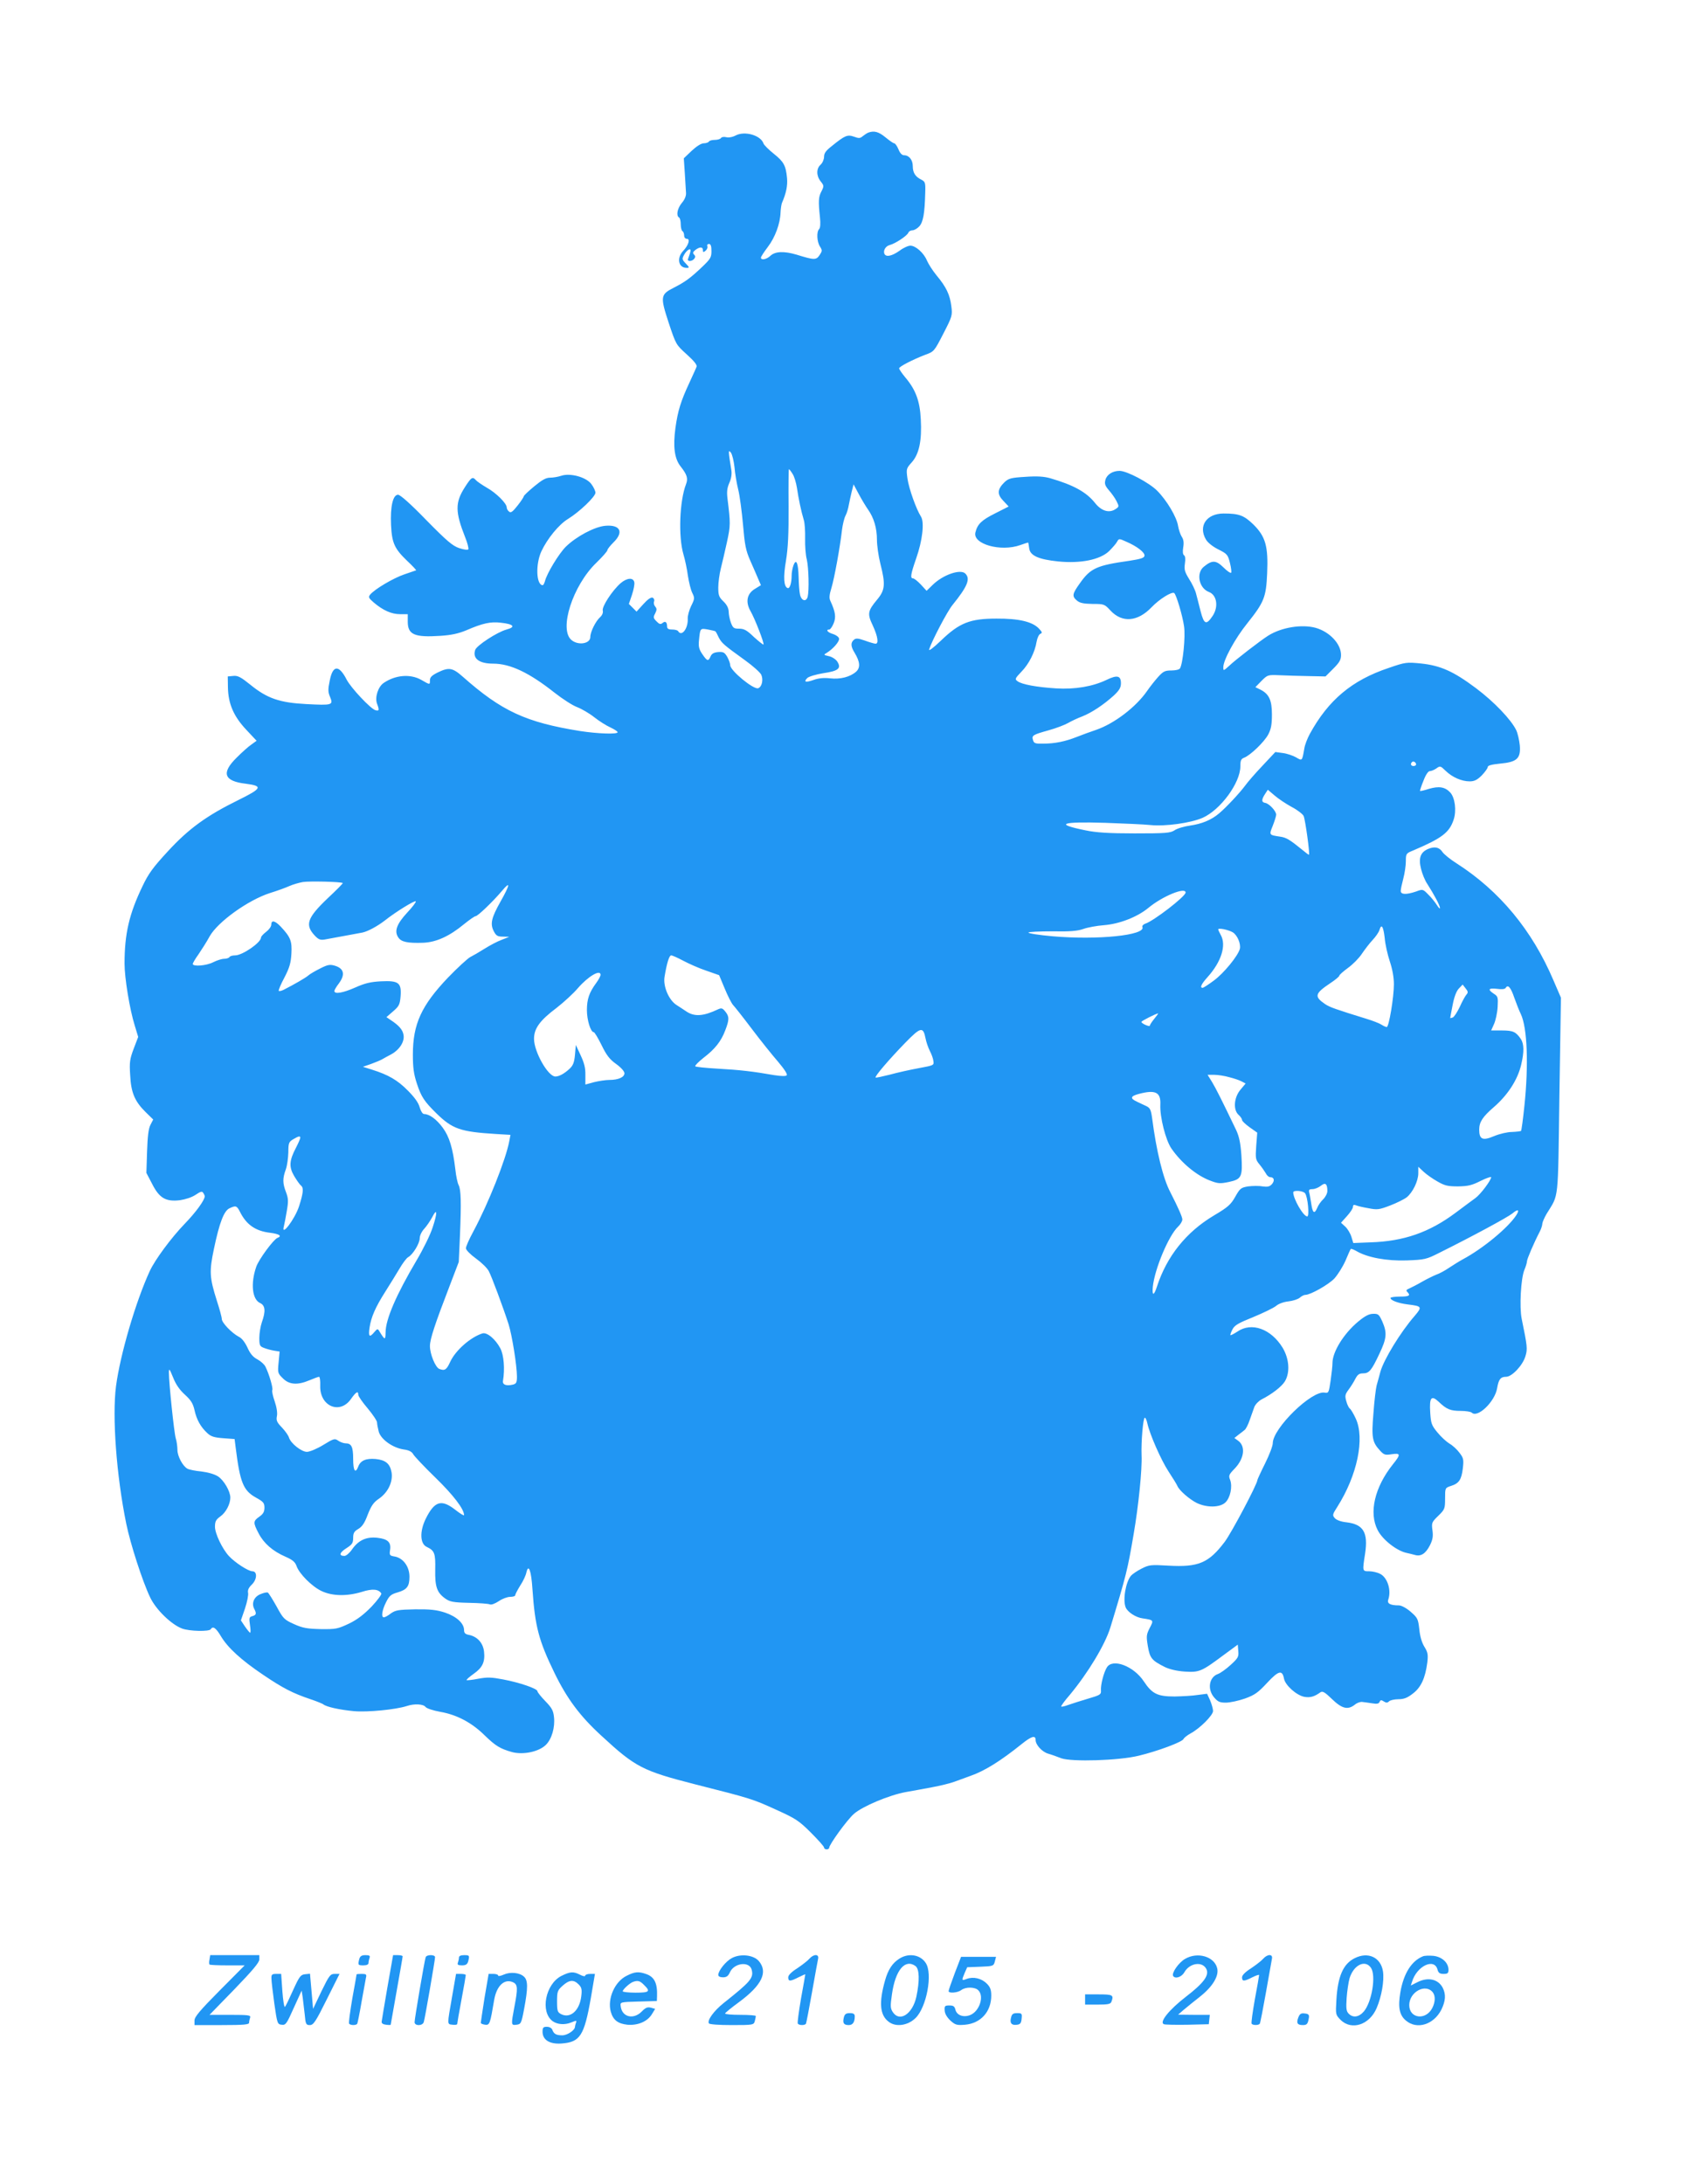 <?xml version="1.0" standalone="no"?>
<!DOCTYPE svg PUBLIC "-//W3C//DTD SVG 20010904//EN"
 "http://www.w3.org/TR/2001/REC-SVG-20010904/DTD/svg10.dtd">
<svg version="1.0" xmlns="http://www.w3.org/2000/svg"
 width="997pt" height="1280pt" viewBox="0 0 997 1280"
 preserveAspectRatio="xMidYMid meet">
<g transform="translate(0,1280) scale(0.1,-0.1)"
fill="#2196f3" stroke="none">
<path d="M5090 12023 c-8 -3 -23 -13 -33 -21 -15 -13 -23 -14 -52 -3 -38 13
-52 8 -132 -57 -32 -25 -43 -40 -43 -61 0 -15 -9 -36 -20 -46 -26 -23 -26 -65
0 -98 20 -25 20 -28 5 -58 -18 -33 -19 -59 -9 -153 4 -37 2 -62 -5 -69 -16
-16 -13 -74 5 -102 14 -22 14 -26 -2 -50 -20 -30 -31 -30 -134 2 -74 22 -126
20 -154 -6 -23 -22 -56 -28 -56 -11 0 5 18 33 40 62 43 56 73 137 75 203 1 22
5 47 8 55 25 57 34 102 30 146 -7 74 -19 96 -78 143 -30 24 -57 51 -60 60 -16
48 -110 75 -163 47 -19 -10 -42 -14 -56 -10 -13 3 -27 1 -30 -5 -4 -6 -20 -11
-36 -11 -16 0 -32 -4 -35 -10 -3 -5 -17 -10 -30 -10 -15 0 -42 -17 -71 -44
l-46 -44 6 -89 c3 -48 6 -100 7 -115 1 -16 -8 -39 -25 -58 -26 -32 -34 -74
-16 -85 6 -3 10 -21 10 -40 0 -19 5 -37 10 -40 6 -3 10 -15 10 -26 0 -11 7
-19 16 -19 21 0 10 -37 -22 -71 -39 -41 -28 -99 20 -99 18 0 18 2 -5 26 -22
23 -22 27 -9 51 8 15 21 28 29 31 13 4 11 -9 -6 -55 -7 -17 22 -17 36 0 8 10
7 17 -1 25 -9 9 -7 15 8 27 25 19 44 19 44 -1 0 -14 3 -14 15 -4 9 7 14 19 11
27 -3 7 1 13 9 13 11 0 15 -12 15 -42 0 -37 -6 -46 -54 -92 -68 -65 -101 -89
-166 -122 -79 -40 -81 -52 -31 -205 43 -129 43 -129 106 -186 42 -38 61 -61
58 -72 -3 -9 -23 -52 -43 -96 -49 -105 -67 -162 -81 -263 -15 -110 -6 -181 31
-227 37 -47 44 -70 31 -103 -38 -98 -46 -307 -15 -412 9 -30 21 -86 26 -125 6
-38 17 -84 26 -101 14 -29 14 -34 -7 -76 -12 -25 -21 -58 -20 -74 3 -57 -35
-108 -56 -74 -3 6 -19 10 -36 10 -21 0 -29 5 -29 18 0 26 -11 34 -27 20 -11
-9 -19 -7 -35 10 -19 19 -20 24 -8 46 10 21 11 28 0 41 -7 8 -10 22 -6 30 3 9
-1 18 -9 22 -10 3 -30 -11 -54 -38 l-40 -44 -22 22 -23 23 18 53 c10 30 16 62
14 73 -5 30 -42 28 -80 -4 -50 -44 -111 -138 -105 -161 3 -12 -3 -27 -15 -38
-27 -24 -58 -87 -58 -117 0 -39 -70 -51 -110 -18 -76 62 7 320 145 453 36 35
65 68 65 74 0 6 16 26 35 45 63 61 41 106 -48 98 -63 -6 -170 -63 -231 -123
-40 -40 -111 -156 -122 -202 -4 -13 -9 -23 -13 -23 -38 0 -43 122 -8 198 35
75 103 158 156 190 68 42 161 131 161 154 0 10 -11 34 -25 52 -31 40 -124 65
-176 47 -18 -6 -47 -11 -65 -11 -24 0 -47 -13 -93 -51 -34 -28 -61 -54 -61
-58 0 -4 -16 -29 -36 -54 -29 -37 -40 -45 -50 -36 -8 6 -14 17 -14 25 0 23
-62 85 -116 115 -29 17 -58 37 -64 44 -20 23 -27 19 -66 -42 -57 -89 -56 -144
2 -291 14 -34 22 -67 19 -72 -3 -5 -26 -2 -53 7 -39 13 -72 41 -193 164 -93
96 -153 149 -166 149 -30 0 -46 -69 -41 -177 5 -106 20 -139 95 -211 31 -29
54 -54 52 -55 -2 -1 -34 -12 -70 -24 -64 -22 -173 -86 -200 -119 -11 -14 -8
-20 21 -45 55 -47 105 -69 155 -69 l45 0 0 -44 c0 -76 39 -93 191 -83 63 4
105 13 151 32 97 42 143 52 203 45 76 -8 90 -25 34 -40 -55 -15 -176 -94 -184
-120 -16 -50 23 -80 106 -80 100 0 211 -53 359 -170 47 -37 106 -75 133 -85
26 -10 71 -36 100 -59 29 -23 72 -50 95 -60 23 -11 42 -23 42 -28 0 -13 -116
-9 -220 7 -318 51 -460 117 -687 318 -61 54 -82 57 -148 25 -34 -17 -45 -28
-45 -45 0 -28 1 -28 -51 2 -64 36 -151 29 -220 -18 -33 -22 -53 -85 -39 -122
14 -37 13 -44 -9 -38 -28 7 -144 131 -169 179 -45 88 -81 87 -99 -4 -11 -53
-11 -68 2 -98 19 -47 13 -49 -140 -41 -155 8 -229 33 -327 113 -56 45 -74 55
-101 52 l-32 -3 1 -65 c2 -95 33 -168 107 -247 l61 -65 -29 -21 c-17 -11 -56
-46 -87 -77 -93 -91 -76 -139 54 -154 100 -13 94 -27 -44 -95 -187 -92 -292
-168 -415 -302 -86 -93 -113 -130 -148 -204 -78 -162 -105 -279 -105 -453 0
-84 30 -268 60 -364 l20 -66 -26 -68 c-23 -61 -26 -80 -21 -156 5 -103 27
-154 91 -217 l44 -43 -16 -31 c-12 -23 -17 -69 -20 -157 l-4 -125 34 -65 c42
-83 80 -105 163 -95 33 5 70 17 92 32 28 19 38 22 44 11 5 -7 9 -16 9 -20 0
-22 -51 -93 -119 -163 -77 -80 -172 -208 -203 -275 -82 -178 -173 -487 -198
-675 -23 -178 2 -522 60 -806 24 -118 95 -338 140 -432 34 -72 125 -160 188
-183 44 -16 158 -18 167 -4 13 21 31 8 60 -41 40 -67 118 -139 249 -227 114
-77 172 -107 276 -142 36 -12 70 -26 75 -30 18 -15 95 -32 180 -40 80 -7 243
9 309 30 44 15 97 12 110 -5 7 -9 43 -21 87 -29 97 -17 184 -63 260 -138 64
-62 90 -78 161 -98 65 -17 156 2 197 42 35 34 55 103 48 164 -4 38 -13 54 -51
93 -25 26 -46 52 -46 58 0 15 -105 51 -201 69 -68 13 -93 14 -146 4 -35 -7
-66 -10 -68 -8 -3 2 16 19 40 36 53 37 69 70 62 132 -6 50 -39 87 -88 97 -22
4 -29 11 -29 28 0 40 -44 80 -112 103 -50 16 -86 20 -175 19 -98 -2 -115 -5
-142 -24 -16 -13 -35 -23 -41 -23 -17 0 -11 42 13 89 19 38 29 46 67 57 55 16
70 35 70 92 0 59 -36 108 -84 118 -32 5 -34 8 -30 37 8 46 -12 66 -72 73 -65
8 -112 -13 -150 -67 -14 -21 -35 -39 -45 -39 -34 0 -30 19 11 45 34 22 40 30
40 61 0 28 6 38 30 52 22 13 37 34 55 83 21 53 34 73 67 95 53 37 82 99 73
154 -9 50 -34 72 -93 78 -57 5 -89 -9 -102 -44 -17 -44 -30 -26 -30 44 0 72
-10 92 -45 92 -11 0 -30 7 -42 15 -21 15 -27 13 -89 -25 -36 -22 -79 -40 -95
-40 -32 0 -94 49 -105 83 -3 12 -22 39 -41 59 -30 31 -35 42 -30 67 4 18 -1
52 -13 87 -11 31 -17 61 -14 66 6 9 -18 93 -40 137 -6 13 -27 32 -47 43 -25
13 -42 32 -58 68 -15 32 -33 56 -52 65 -41 22 -99 82 -99 104 0 10 -13 58 -29
107 -43 136 -45 171 -17 304 32 153 59 224 92 238 36 17 42 15 60 -20 38 -77
92 -114 178 -124 54 -7 71 -19 42 -30 -23 -9 -109 -126 -124 -169 -34 -98 -24
-192 23 -213 30 -14 33 -48 10 -112 -8 -23 -15 -65 -15 -92 0 -44 3 -50 28
-59 15 -6 41 -13 59 -16 l32 -5 -6 -64 c-6 -60 -5 -64 25 -93 37 -38 87 -41
157 -11 26 11 51 20 55 20 5 0 8 -24 7 -52 -4 -121 116 -172 181 -77 29 41 42
48 42 24 0 -9 25 -45 55 -80 30 -36 55 -73 55 -83 0 -9 5 -34 10 -54 13 -45
81 -94 146 -104 31 -4 48 -13 56 -28 6 -11 64 -73 129 -136 105 -102 169 -185
169 -221 0 -5 -23 9 -51 31 -82 64 -122 52 -174 -53 -36 -74 -33 -146 6 -164
46 -22 52 -37 50 -133 -2 -101 10 -135 59 -170 27 -19 47 -23 138 -25 59 -1
114 -5 123 -9 9 -4 30 4 53 19 20 14 50 25 66 25 17 0 30 4 30 10 0 5 13 30
29 56 17 25 33 60 36 76 13 56 29 12 36 -99 15 -217 37 -300 129 -489 73 -150
149 -253 276 -369 199 -184 241 -205 549 -284 328 -83 337 -86 475 -149 113
-51 133 -64 203 -134 42 -42 77 -81 77 -87 0 -6 7 -11 15 -11 8 0 15 4 15 9 0
19 105 164 145 199 50 44 206 110 305 128 36 6 104 19 153 28 48 9 106 23 130
32 23 8 66 24 96 35 83 29 177 88 299 186 57 46 82 54 82 24 0 -28 37 -69 73
-80 18 -5 52 -17 77 -27 62 -22 337 -14 455 15 112 27 256 81 262 98 3 7 22
22 42 33 54 29 131 106 131 131 0 12 -8 40 -17 62 l-18 39 -55 -7 c-30 -5 -91
-8 -135 -9 -100 0 -132 15 -181 89 -59 89 -182 136 -216 82 -18 -28 -38 -104
-35 -136 2 -23 -5 -27 -73 -47 -41 -12 -94 -29 -117 -37 -24 -9 -43 -13 -43
-9 0 5 22 35 50 67 108 130 207 295 238 395 94 309 101 338 137 550 28 163 50
377 46 460 -3 79 9 220 19 220 5 0 11 -15 15 -33 14 -64 79 -213 124 -282 25
-38 49 -77 52 -85 11 -27 72 -79 114 -100 59 -28 135 -27 167 3 29 27 43 93
28 133 -10 24 -7 31 25 64 58 59 68 133 21 166 l-21 15 25 20 c14 10 30 23 36
28 7 6 20 31 29 58 9 26 22 61 27 76 6 15 25 35 42 44 61 31 118 75 137 106
31 52 26 131 -13 197 -68 111 -182 152 -265 95 -20 -13 -39 -23 -41 -21 -2 2
3 17 12 34 12 24 35 37 122 72 58 24 118 53 133 65 15 13 45 24 74 27 26 3 56
13 66 22 10 9 24 16 32 16 30 0 136 60 170 96 20 22 49 68 65 104 15 36 29 67
31 69 2 3 17 -3 33 -12 64 -38 178 -59 295 -55 105 4 115 6 190 44 195 97 402
209 429 231 34 29 45 23 22 -12 -48 -72 -192 -192 -311 -256 -22 -12 -59 -35
-83 -51 -23 -16 -57 -34 -75 -40 -17 -7 -54 -25 -82 -41 -27 -16 -61 -33 -74
-39 -18 -7 -21 -12 -13 -20 22 -22 12 -28 -43 -28 -30 0 -55 -4 -55 -8 0 -14
45 -31 102 -38 83 -10 85 -14 39 -68 -82 -94 -180 -255 -200 -326 -7 -25 -16
-61 -22 -80 -5 -19 -14 -93 -19 -165 -12 -142 -7 -168 39 -218 23 -25 30 -27
68 -21 53 8 54 -1 8 -58 -108 -135 -143 -285 -90 -387 29 -57 114 -123 172
-134 10 -2 30 -7 45 -11 36 -11 64 7 89 56 16 32 20 52 15 88 -6 44 -4 48 34
85 38 37 40 42 40 101 0 62 0 63 34 74 48 15 62 37 70 103 6 52 4 61 -20 92
-14 19 -40 43 -58 53 -18 11 -50 40 -71 66 -34 41 -38 53 -42 114 -6 91 6 106
49 66 47 -45 69 -54 130 -54 30 0 59 -5 64 -10 34 -34 136 64 149 143 9 52 20
67 53 67 34 0 98 68 113 121 13 42 11 58 -22 219 -14 68 -5 237 16 287 8 19
15 42 15 50 0 13 40 107 76 176 8 16 14 36 14 45 1 9 12 35 25 57 73 120 66
57 75 694 l9 573 -44 102 c-125 294 -316 524 -567 685 -37 23 -73 53 -82 65
-19 30 -46 36 -85 20 -45 -19 -58 -53 -42 -117 7 -29 23 -68 36 -87 41 -64 75
-128 75 -142 0 -7 -8 1 -18 17 -11 17 -33 45 -51 62 -31 32 -32 32 -72 17 -57
-19 -89 -18 -89 4 0 9 7 42 15 72 8 30 15 76 15 101 0 45 1 47 43 64 169 72
212 105 237 180 18 53 8 130 -20 160 -31 33 -66 38 -125 21 -27 -9 -50 -14
-52 -12 -1 1 7 28 20 59 13 35 28 57 37 57 9 0 26 7 39 16 22 16 24 15 54 -14
39 -38 94 -62 141 -62 27 0 44 8 71 35 19 20 35 42 35 49 0 9 22 15 72 20 99
9 122 30 116 106 -3 30 -12 71 -21 90 -30 62 -130 167 -237 247 -131 98 -207
132 -322 144 -83 8 -90 8 -188 -26 -216 -72 -354 -188 -463 -387 -14 -26 -29
-64 -32 -85 -13 -75 -12 -74 -49 -52 -18 10 -52 22 -77 25 l-44 6 -75 -80
c-41 -43 -87 -96 -102 -117 -31 -42 -111 -128 -153 -163 -46 -39 -101 -61
-169 -71 -35 -5 -77 -17 -92 -28 -25 -16 -51 -18 -234 -18 -154 0 -226 5 -288
18 -183 37 -145 52 116 44 108 -4 228 -9 265 -13 87 -9 236 12 305 42 105 46
222 205 222 302 0 35 4 44 23 51 37 15 116 91 140 135 17 32 22 58 22 118 0
85 -17 121 -70 147 l-27 13 36 37 c36 36 37 36 109 33 39 -2 116 -4 169 -5
l97 -2 45 45 c37 37 46 52 46 81 0 65 -67 136 -149 159 -81 22 -200 3 -278
-46 -43 -27 -194 -143 -230 -178 -32 -29 -33 -29 -33 -7 0 42 69 169 141 258
98 123 110 152 116 292 7 158 -9 216 -81 287 -55 53 -83 64 -174 64 -100 0
-150 -73 -104 -152 10 -18 40 -42 72 -58 52 -26 57 -31 69 -80 7 -28 10 -54 7
-57 -4 -4 -24 10 -45 31 -44 43 -66 44 -114 5 -48 -37 -30 -127 29 -149 47
-18 57 -88 21 -141 -37 -55 -50 -49 -70 28 -9 37 -22 85 -27 105 -5 20 -24 59
-41 85 -25 41 -29 54 -24 90 4 26 2 44 -5 48 -7 5 -9 21 -5 46 5 28 2 47 -8
62 -8 12 -18 41 -22 64 -8 52 -66 150 -123 207 -47 47 -177 116 -220 116 -41
0 -75 -22 -83 -53 -6 -23 -2 -34 20 -60 16 -18 36 -46 45 -64 16 -32 16 -33
-7 -48 -37 -24 -82 -10 -119 37 -50 63 -125 105 -263 145 -36 10 -76 13 -145
8 -84 -5 -98 -9 -122 -31 -43 -42 -45 -71 -7 -110 l31 -33 -79 -40 c-80 -40
-104 -63 -116 -112 -17 -68 148 -115 263 -74 23 8 44 15 46 15 1 0 4 -15 6
-32 4 -44 53 -67 171 -79 131 -13 244 10 297 60 20 20 42 45 47 55 11 20 12
20 54 1 63 -27 111 -64 107 -83 -2 -13 -24 -19 -88 -29 -191 -27 -228 -43
-290 -131 -46 -64 -48 -77 -17 -103 17 -14 39 -18 91 -19 67 0 70 -1 105 -39
68 -73 159 -66 241 20 45 47 117 92 132 83 12 -8 49 -132 58 -195 9 -61 -7
-220 -24 -247 -4 -7 -27 -12 -50 -12 -38 0 -48 -5 -78 -38 -19 -21 -48 -58
-66 -84 -64 -92 -190 -189 -297 -226 -33 -11 -85 -30 -115 -42 -66 -26 -127
-39 -197 -39 -44 -1 -53 2 -58 20 -9 28 -3 32 90 58 44 12 96 32 115 43 19 11
57 29 84 39 57 23 124 68 184 122 33 31 42 47 42 72 0 45 -22 50 -84 20 -81
-39 -186 -57 -296 -50 -112 7 -201 23 -226 42 -17 12 -15 16 23 56 44 45 79
114 89 177 4 21 13 41 22 45 12 5 11 10 -9 31 -38 40 -118 59 -249 58 -155 0
-217 -25 -325 -129 -46 -44 -73 -64 -69 -51 16 50 107 224 137 260 88 109 106
153 75 184 -28 28 -129 -6 -190 -65 l-37 -36 -34 37 c-19 20 -39 36 -46 36
-17 0 -13 25 19 117 37 105 49 212 28 245 -28 44 -70 162 -79 222 -8 58 -7 60
25 96 43 48 60 127 53 252 -5 107 -30 174 -91 246 -20 24 -36 48 -36 53 0 10
79 51 152 79 53 19 54 21 107 124 52 101 54 107 47 161 -8 67 -30 113 -86 180
-23 28 -48 67 -57 88 -18 44 -66 87 -97 87 -13 0 -42 -13 -64 -30 -43 -30 -76
-38 -87 -20 -11 19 5 48 31 54 33 9 101 54 108 72 3 8 14 14 24 14 10 0 28 10
40 23 23 25 32 76 35 197 2 59 0 65 -23 77 -35 17 -50 41 -50 79 0 37 -22 64
-51 64 -12 0 -24 12 -33 35 -8 19 -19 35 -25 35 -5 0 -28 16 -51 35 -40 33
-66 40 -100 28z m-785 -1961 c3 -37 13 -96 22 -132 9 -36 21 -128 28 -205 10
-118 16 -151 42 -210 17 -38 38 -87 47 -108 l16 -37 -34 -21 c-48 -28 -58 -77
-27 -131 26 -45 82 -190 76 -196 -2 -2 -27 18 -56 44 -41 40 -58 49 -87 49
-31 0 -36 4 -48 35 -7 19 -13 49 -13 66 -1 20 -11 40 -31 59 -26 25 -30 36
-30 82 0 29 7 79 15 111 8 31 24 101 36 155 21 97 21 109 3 255 -5 40 -2 62
11 92 11 24 15 51 12 72 -19 118 -19 124 -3 105 8 -11 17 -49 21 -85z m340
-39 c10 -14 21 -51 26 -82 9 -62 25 -139 40 -188 6 -18 9 -67 8 -110 -1 -43 3
-98 10 -123 11 -49 14 -181 5 -218 -9 -32 -37 -24 -45 13 -4 17 -7 62 -8 100
-2 84 -14 114 -30 72 -6 -16 -11 -43 -11 -60 0 -45 -11 -78 -23 -74 -23 7 -27
63 -10 162 12 74 16 157 15 318 -1 119 0 217 2 217 2 0 12 -12 21 -27z m443
-210 c34 -48 52 -109 52 -177 0 -33 9 -96 20 -140 31 -122 28 -155 -20 -212
-54 -65 -57 -82 -25 -149 31 -67 37 -111 15 -108 -8 1 -36 9 -63 19 -38 13
-50 14 -62 4 -20 -17 -19 -39 4 -76 32 -53 35 -87 9 -111 -35 -31 -93 -46
-153 -39 -36 4 -67 1 -95 -9 -48 -17 -62 -13 -38 11 8 8 50 21 93 28 90 13
108 29 82 69 -9 13 -30 27 -49 31 -31 7 -32 8 -13 19 38 23 76 67 73 84 -2 10
-18 21 -36 27 -30 8 -45 26 -21 26 5 0 17 16 25 36 15 36 11 67 -19 132 -8 16
-6 36 6 75 17 55 51 242 62 340 4 32 13 70 21 85 8 15 16 43 19 62 4 19 11 54
17 78 l11 43 31 -58 c17 -32 42 -73 54 -90z m-894 -714 c2 -2 11 -18 19 -36
18 -33 26 -41 155 -134 46 -33 88 -71 94 -84 13 -29 4 -71 -18 -79 -26 -10
-164 103 -164 135 0 10 -8 31 -17 48 -16 27 -23 31 -53 29 -25 -2 -38 -9 -45
-25 -13 -31 -20 -29 -48 12 -20 29 -24 45 -20 83 7 71 7 70 53 62 22 -4 42 -9
44 -11z m4106 -780 c0 -5 -7 -9 -15 -9 -15 0 -20 12 -9 23 8 8 24 -1 24 -14z
m-729 -249 c33 -17 65 -42 70 -53 10 -23 38 -227 31 -227 -3 0 -19 12 -38 28
-75 61 -95 73 -131 78 -66 10 -65 9 -43 64 11 28 20 57 20 65 0 21 -42 66 -65
69 -22 4 -22 19 1 54 l15 23 40 -34 c22 -19 67 -49 100 -67z m-5562 -446 c2
-2 -37 -41 -87 -88 -122 -116 -136 -157 -77 -220 22 -23 32 -27 58 -23 95 17
204 38 222 41 32 7 87 37 130 70 64 51 175 119 182 113 3 -4 -19 -33 -50 -66
-62 -67 -77 -109 -53 -145 17 -27 53 -35 146 -32 77 3 154 38 241 110 31 25
61 46 67 46 12 0 101 85 155 149 50 60 47 36 -9 -63 -54 -96 -62 -131 -40
-174 14 -27 22 -32 54 -32 l37 -1 -45 -18 c-25 -9 -70 -33 -100 -52 -30 -19
-68 -41 -84 -49 -15 -8 -74 -62 -130 -120 -156 -164 -206 -272 -206 -452 0
-76 5 -114 24 -171 25 -76 43 -103 113 -172 95 -93 141 -109 351 -122 l84 -5
-7 -37 c-20 -107 -123 -366 -210 -528 -25 -46 -45 -91 -44 -100 0 -10 27 -37
59 -60 32 -23 66 -56 75 -74 17 -32 83 -209 116 -311 20 -63 49 -243 49 -307
0 -35 -4 -42 -24 -47 -38 -9 -61 -1 -58 21 12 72 5 152 -15 191 -29 55 -79 97
-106 88 -69 -22 -157 -99 -188 -166 -22 -48 -32 -54 -64 -42 -23 9 -55 87 -55
134 0 41 29 128 114 349 l55 144 7 156 c8 195 6 268 -8 295 -6 11 -15 52 -19
91 -15 126 -35 192 -74 245 -36 49 -78 80 -109 80 -9 0 -19 16 -26 39 -7 27
-30 59 -70 99 -60 61 -114 92 -209 122 l-54 17 49 17 c27 10 56 22 64 27 8 5
32 18 53 29 49 27 80 75 72 115 -5 29 -26 54 -75 86 l-25 17 39 34 c35 30 40
40 44 89 6 79 -12 92 -115 87 -60 -3 -94 -11 -150 -36 -72 -32 -123 -41 -123
-21 0 6 11 25 25 43 40 53 32 90 -24 106 -28 8 -42 5 -85 -17 -28 -14 -59 -32
-68 -40 -15 -14 -87 -55 -146 -85 -12 -6 -25 -9 -28 -6 -3 3 12 39 33 78 30
58 38 86 41 140 4 73 -4 96 -62 158 -34 36 -56 41 -56 12 0 -11 -13 -29 -30
-42 -16 -12 -30 -27 -30 -33 0 -30 -109 -105 -152 -105 -15 0 -30 -4 -33 -10
-3 -5 -17 -10 -31 -10 -14 0 -42 -9 -64 -20 -41 -21 -120 -27 -120 -10 0 5 15
31 34 57 18 27 48 73 65 105 48 85 226 213 355 254 39 12 89 30 111 40 22 10
58 20 80 24 36 6 225 2 234 -6z m4940 -56 c-1 -23 -188 -167 -236 -182 -12 -4
-20 -13 -17 -20 19 -48 -261 -77 -526 -54 -80 7 -144 17 -142 22 1 4 64 7 140
7 104 -2 148 2 182 14 25 9 79 19 120 22 90 7 194 47 259 100 85 71 222 126
220 91z m1167 -265 c3 -38 17 -99 30 -138 15 -45 24 -93 24 -134 0 -76 -29
-251 -42 -251 -5 0 -19 6 -31 14 -12 8 -51 23 -87 34 -181 56 -216 68 -244 87
-64 44 -60 61 31 122 29 19 53 39 53 44 0 5 23 25 50 45 28 20 65 57 82 83 17
25 45 62 63 81 18 19 36 45 40 58 12 40 23 23 31 -45z m-890 32 c27 -17 48
-68 41 -97 -11 -41 -94 -143 -153 -186 -31 -23 -60 -42 -65 -42 -18 0 -8 22
29 63 81 90 111 187 77 247 -8 14 -14 28 -15 32 0 11 61 -2 86 -17z m-3222
-166 c32 -17 92 -44 134 -58 l77 -27 33 -79 c18 -44 40 -86 48 -95 8 -8 58
-71 110 -140 52 -69 122 -156 155 -194 37 -44 56 -73 50 -79 -6 -6 -33 -5 -73
1 -124 22 -205 31 -331 38 -70 4 -130 10 -132 14 -3 4 20 27 49 50 67 51 103
97 127 161 24 62 24 81 0 110 -16 20 -22 22 -42 13 -86 -41 -138 -44 -184 -14
-16 11 -44 29 -61 40 -44 29 -78 108 -69 164 13 79 27 126 39 126 7 0 38 -14
70 -31z m-484 -83 c0 -7 -11 -28 -25 -47 -42 -57 -55 -96 -55 -160 0 -58 22
-129 40 -129 5 0 25 -34 46 -76 29 -60 48 -84 86 -111 29 -21 48 -43 48 -54 0
-23 -36 -39 -88 -39 -21 0 -61 -6 -90 -13 l-51 -14 0 56 c1 42 -7 71 -28 116
l-28 60 -5 -58 c-4 -44 -11 -62 -31 -81 -31 -29 -62 -46 -84 -46 -43 0 -125
145 -125 221 0 60 33 107 133 182 41 32 98 84 125 116 60 69 132 111 132 77z
m5075 -116 c-7 -8 -25 -40 -39 -72 -15 -31 -33 -59 -41 -62 -8 -3 -15 -4 -15
-3 0 1 6 35 14 75 9 48 22 82 36 97 l23 24 17 -22 c15 -18 16 -25 5 -37z m281
-19 c12 -34 29 -77 38 -95 38 -80 46 -298 21 -537 -8 -78 -17 -145 -20 -148
-3 -2 -27 -5 -53 -6 -26 0 -73 -11 -104 -24 -68 -29 -88 -20 -88 38 0 44 20
75 85 131 82 71 140 160 161 249 18 76 17 122 -2 151 -29 42 -45 50 -111 50
l-63 0 17 38 c9 20 19 65 21 99 3 57 2 63 -22 78 -38 25 -32 35 18 29 28 -4
46 -2 51 5 13 23 30 4 51 -58z m-2110 -122 c-14 -17 -26 -35 -26 -40 0 -5 -11
-3 -25 3 -14 6 -25 14 -25 18 0 6 84 48 98 50 2 0 -8 -14 -22 -31z m-1341
-116 c4 -21 15 -53 25 -73 10 -19 20 -46 21 -60 4 -24 1 -25 -86 -41 -49 -9
-126 -26 -169 -38 -44 -11 -81 -19 -84 -17 -6 7 78 105 175 205 90 92 104 95
118 24z m1780 -227 c28 -7 61 -18 73 -25 l23 -12 -31 -37 c-38 -46 -43 -118
-10 -147 11 -10 20 -23 20 -30 0 -6 20 -25 45 -43 l44 -31 -6 -78 c-5 -73 -4
-80 19 -108 14 -17 30 -40 37 -52 6 -13 18 -23 26 -23 23 0 28 -20 10 -41 -14
-15 -26 -17 -56 -13 -21 4 -58 3 -83 0 -42 -7 -48 -11 -76 -61 -26 -46 -43
-61 -124 -109 -163 -97 -277 -239 -335 -418 -18 -55 -29 -55 -24 0 11 105 93
300 148 352 14 13 25 32 25 42 0 15 -25 71 -71 161 -42 80 -81 239 -106 432
-7 51 -12 61 -35 72 -16 7 -40 19 -55 26 -41 19 -37 32 12 45 98 26 130 10
126 -64 -3 -71 31 -207 65 -256 58 -84 146 -157 224 -187 49 -19 60 -20 113
-9 75 16 81 30 73 158 -5 70 -13 108 -30 145 -82 171 -119 245 -142 283 l-26
42 38 0 c22 0 62 -6 89 -14z m-5445 -355 c0 -5 -11 -31 -25 -58 -40 -76 -42
-113 -11 -166 15 -25 33 -51 41 -57 16 -13 12 -45 -12 -120 -24 -75 -108 -186
-89 -117 3 12 11 52 17 89 10 58 9 74 -5 111 -20 52 -20 80 -1 132 8 22 14 67
15 100 0 55 3 62 28 77 32 19 42 21 42 9z m6665 -256 c43 -25 61 -29 121 -29
58 1 81 6 132 32 34 17 62 26 62 22 0 -18 -63 -102 -93 -123 -17 -12 -69 -51
-116 -86 -154 -115 -304 -167 -498 -173 l-101 -4 -11 36 c-6 20 -22 47 -36 60
l-25 23 35 39 c19 21 35 45 35 54 0 11 5 14 18 9 9 -4 42 -12 73 -17 51 -10
62 -9 127 16 39 15 83 37 97 48 35 28 68 95 68 141 l0 38 31 -29 c17 -16 54
-42 81 -57z m-645 -56 c0 -14 -11 -35 -24 -48 -14 -13 -30 -36 -36 -52 -16
-38 -27 -29 -35 29 -4 26 -9 55 -12 65 -3 13 2 17 20 17 14 0 35 9 48 19 27
22 39 13 39 -30z m-131 -13 c16 -19 27 -136 13 -136 -23 0 -82 103 -82 141 0
14 57 10 69 -5z m-5113 -200 c-13 -42 -56 -129 -94 -193 -120 -203 -182 -347
-182 -423 -1 -47 -4 -46 -36 6 -10 17 -12 17 -30 -4 -28 -34 -36 -27 -28 26 9
62 35 121 93 212 26 41 63 101 82 133 19 33 42 63 51 68 28 15 68 81 68 111 0
15 11 39 26 55 14 15 35 46 47 68 30 59 32 28 3 -59z m-1452 -981 c35 -32 47
-51 56 -90 12 -56 36 -99 75 -135 21 -20 40 -26 93 -30 l67 -5 7 -55 c25 -199
44 -247 118 -288 43 -24 50 -31 50 -59 0 -24 -7 -37 -30 -53 -37 -26 -37 -35
-4 -98 30 -58 82 -104 158 -137 41 -18 56 -31 64 -54 16 -46 91 -121 147 -147
63 -30 149 -31 235 -5 62 20 99 17 115 -9 3 -5 -22 -40 -57 -77 -45 -46 -83
-76 -133 -100 -66 -31 -76 -33 -165 -32 -80 2 -105 6 -156 29 -58 26 -64 32
-103 104 -23 41 -46 78 -51 81 -5 3 -24 -1 -43 -9 -38 -15 -54 -53 -37 -86 15
-28 12 -37 -11 -43 -18 -5 -20 -10 -14 -51 4 -25 5 -46 1 -46 -3 0 -16 16 -30
36 l-24 36 24 70 c13 39 21 80 18 92 -3 15 3 29 20 46 33 30 36 80 5 80 -23 0
-102 51 -137 89 -39 42 -82 132 -82 172 0 31 6 42 31 60 33 23 59 73 59 111 0
37 -38 102 -72 124 -20 13 -58 24 -98 29 -35 3 -72 11 -81 16 -27 14 -59 73
-59 110 0 19 -4 50 -10 69 -10 35 -40 325 -40 383 0 29 3 26 25 -28 16 -41 39
-73 69 -100z"/>
<path d="M7960 5053 c-84 -70 -150 -177 -150 -242 0 -17 -5 -63 -11 -104 -10
-69 -12 -74 -34 -70 -76 15 -305 -209 -305 -297 0 -15 -20 -68 -45 -118 -25
-50 -45 -94 -45 -97 0 -23 -152 -310 -192 -363 -94 -124 -154 -149 -330 -139
-102 6 -113 5 -156 -17 -26 -13 -54 -32 -63 -42 -31 -37 -49 -142 -31 -186 12
-28 60 -59 99 -64 66 -10 66 -10 42 -56 -20 -39 -21 -49 -11 -108 12 -70 23
-83 101 -122 28 -13 70 -23 116 -26 84 -5 97 0 223 94 l87 64 3 -38 c3 -33 -1
-41 -45 -81 -26 -24 -60 -48 -74 -53 -52 -18 -64 -89 -23 -137 22 -26 33 -31
69 -31 24 0 75 11 112 24 58 21 77 35 130 92 67 72 89 78 99 24 8 -39 73 -97
119 -106 35 -6 59 1 95 27 12 8 26 0 67 -40 59 -57 93 -65 134 -33 13 11 33
18 44 16 11 -1 37 -5 58 -8 28 -5 39 -2 43 8 5 12 10 13 25 3 14 -9 21 -9 31
1 6 6 31 12 54 12 33 0 53 8 85 33 48 36 73 91 85 183 5 45 3 59 -17 91 -15
24 -26 61 -30 103 -7 61 -10 67 -50 102 -25 22 -55 38 -69 38 -52 0 -71 11
-63 34 19 54 -4 129 -48 151 -15 8 -44 15 -64 15 -40 0 -40 -1 -24 102 19 125
-9 173 -109 185 -31 3 -58 13 -68 24 -15 17 -15 21 14 66 117 184 163 402 108
519 -13 28 -29 55 -35 58 -5 4 -15 23 -20 43 -9 31 -7 40 13 67 13 17 31 46
40 64 13 25 23 32 45 32 36 0 50 17 96 115 43 90 46 123 17 189 -19 42 -24 46
-54 45 -24 0 -48 -13 -88 -46z"/>
<path d="M1228 1315 c-3 -13 -3 -27 0 -30 3 -3 51 -5 106 -5 l100 0 -147 -148
c-116 -117 -147 -154 -147 -175 l0 -27 160 0 c131 0 160 3 160 14 0 8 3 21 6
30 5 14 -9 16 -116 16 l-122 0 146 150 c107 111 146 157 146 175 l0 25 -144 0
-144 0 -4 -25z"/>
<path d="M2106 1318 c-9 -36 -8 -38 24 -38 19 0 30 5 30 14 0 8 3 21 6 30 5
12 -1 16 -24 16 -22 0 -31 -6 -36 -22z"/>
<path d="M2271 1153 c-18 -104 -33 -195 -34 -203 -1 -10 8 -16 26 -18 15 -2
27 -2 27 0 0 2 16 91 35 198 19 107 35 198 35 203 0 4 -13 7 -28 7 l-28 0 -33
-187z"/>
<path d="M2495 1328 c-7 -20 -65 -361 -65 -381 0 -23 47 -23 54 1 7 22 66 364
66 380 0 16 -49 16 -55 0z"/>
<path d="M2690 1326 c0 -8 -3 -21 -6 -30 -5 -12 1 -16 24 -16 22 0 31 6 36 23
9 35 8 37 -24 37 -19 0 -30 -5 -30 -14z"/>
<path d="M4290 1323 c-35 -18 -80 -74 -80 -99 0 -9 11 -14 28 -14 20 0 30 7
40 29 25 56 115 67 128 15 12 -48 -6 -69 -166 -196 -56 -45 -96 -100 -85 -118
4 -6 57 -10 134 -10 125 0 129 1 135 23 3 12 6 25 6 30 0 4 -40 7 -90 7 -49 0
-90 3 -90 8 0 4 37 34 82 67 134 99 171 176 115 241 -31 35 -106 44 -157 17z"/>
<path d="M4744 1319 c-10 -12 -43 -37 -71 -56 -35 -22 -53 -41 -53 -53 0 -25
11 -25 60 0 22 11 40 19 40 17 0 -2 -11 -65 -25 -141 -13 -77 -22 -143 -19
-147 6 -11 41 -12 48 -1 2 4 18 86 35 182 17 96 33 185 36 198 7 29 -25 30
-51 1z"/>
<path d="M5274 1321 c-43 -26 -69 -66 -87 -131 -36 -128 -30 -201 21 -240 41
-33 112 -24 158 21 65 63 102 260 60 323 -31 48 -98 60 -152 27z m92 -45 c23
-17 25 -86 5 -180 -22 -101 -98 -151 -138 -90 -15 23 -15 35 -5 105 20 142 77
209 138 165z"/>
<path d="M6946 1318 c-38 -22 -80 -83 -70 -100 12 -19 50 -7 66 22 31 54 104
65 128 20 20 -37 -14 -83 -118 -163 -100 -77 -159 -151 -130 -162 8 -3 70 -4
139 -3 l124 3 3 28 3 27 -93 0 -93 1 31 27 c18 15 62 51 99 80 73 58 111 121
99 166 -17 68 -115 97 -188 54z"/>
<path d="M7404 1319 c-10 -12 -43 -37 -71 -56 -35 -22 -53 -41 -53 -53 0 -25
11 -25 60 0 22 11 40 17 40 13 0 -5 -11 -68 -25 -142 -13 -74 -22 -138 -19
-143 7 -10 41 -10 48 0 3 5 19 87 36 183 17 96 33 184 35 197 7 29 -25 30 -51
1z"/>
<path d="M7940 1322 c-67 -33 -99 -106 -107 -244 -5 -87 -5 -87 25 -118 64
-63 169 -29 211 70 29 68 45 160 37 215 -13 82 -87 117 -166 77z m96 -57 c30
-46 5 -199 -42 -255 -29 -34 -64 -39 -89 -13 -14 14 -16 30 -12 92 3 42 11 93
17 115 24 79 92 112 126 61z"/>
<path d="M8340 1333 c-67 -27 -113 -101 -132 -210 -15 -88 -6 -135 33 -167 64
-54 162 -24 207 64 25 51 28 90 8 129 -27 51 -87 64 -149 32 l-38 -19 7 21
c28 94 132 143 150 71 5 -18 13 -24 35 -24 24 0 29 4 29 24 0 42 -39 77 -90
82 -25 2 -52 1 -60 -3z m58 -211 c16 -21 15 -57 -3 -92 -38 -74 -135 -62 -135
17 0 77 95 129 138 75z"/>
<path d="M5596 1234 c-20 -53 -36 -100 -36 -105 0 -14 53 -10 74 6 26 20 81
19 100 -1 36 -35 7 -123 -47 -145 -39 -16 -79 -2 -87 31 -5 20 -12 25 -35 25
-27 0 -30 -3 -28 -30 1 -19 14 -40 34 -59 28 -25 37 -28 85 -24 92 8 154 76
154 171 0 34 -6 50 -26 70 -31 31 -78 42 -117 28 -31 -12 -32 -11 -13 34 l15
34 77 3 c75 3 78 4 85 31 l7 27 -103 0 -102 0 -37 -96z"/>
<path d="M2953 1226 c-18 -8 -33 -11 -33 -6 0 6 -13 10 -28 10 l-28 0 -24
-140 c-12 -77 -22 -143 -22 -147 1 -5 12 -9 26 -11 26 -3 29 6 52 143 14 85
60 129 111 106 28 -13 29 -35 8 -144 -20 -107 -20 -109 12 -105 26 3 29 7 45
93 23 122 23 168 -1 189 -26 24 -80 29 -118 12z"/>
<path d="M3290 1218 c-93 -48 -125 -210 -51 -265 28 -20 71 -23 108 -8 32 13
34 13 29 -1 -3 -9 -6 -20 -6 -24 0 -20 -45 -50 -74 -50 -36 0 -50 8 -59 33 -4
10 -17 17 -32 17 -21 0 -25 -5 -25 -29 0 -48 42 -74 111 -69 109 8 133 45 172
266 l24 142 -28 0 c-16 0 -29 -5 -29 -10 0 -6 -13 -4 -30 5 -39 20 -58 19
-110 -7z m101 -49 c18 -18 21 -29 16 -70 -10 -84 -64 -132 -118 -105 -21 11
-24 18 -24 75 0 58 3 65 33 92 38 34 64 37 93 8z"/>
<path d="M3673 1219 c-70 -34 -114 -135 -93 -211 14 -49 42 -70 98 -76 61 -5
117 19 143 62 l19 31 -25 7 c-20 5 -32 0 -54 -23 -49 -49 -116 -32 -123 32 -3
24 -3 24 105 27 l107 3 1 27 c3 77 -15 114 -63 131 -45 16 -68 14 -115 -10z
m102 -54 c39 -38 32 -45 -50 -45 -41 0 -75 4 -75 8 0 11 41 48 60 55 28 10 41
7 65 -18z"/>
<path d="M1591 1203 c0 -16 8 -82 17 -148 17 -117 18 -120 43 -123 24 -3 29 5
71 99 l46 101 6 -38 c3 -22 8 -67 12 -101 5 -58 8 -63 30 -63 21 0 34 19 99
150 l75 150 -28 0 c-26 0 -32 -8 -78 -102 l-49 -103 -9 103 -9 103 -29 -3
c-26 -3 -33 -12 -70 -93 -22 -49 -43 -94 -48 -98 -4 -5 -11 37 -15 92 l-7 101
-29 0 c-25 0 -29 -4 -28 -27z"/>
<path d="M2090 1227 c0 -2 -11 -65 -25 -141 -13 -77 -22 -143 -19 -147 6 -11
41 -12 48 -1 2 4 14 61 25 127 12 66 24 130 26 143 5 19 1 22 -25 22 -16 0
-30 -1 -30 -3z"/>
<path d="M2650 1098 c-30 -172 -30 -162 3 -166 15 -2 27 0 27 5 0 4 11 69 25
143 14 74 25 138 25 143 0 4 -13 7 -29 7 l-28 0 -23 -132z"/>
<path d="M6360 1080 l0 -30 74 0 c58 0 75 3 80 16 15 40 9 44 -74 44 l-80 0 0
-30z"/>
<path d="M4946 975 c-8 -33 -1 -45 29 -45 23 0 35 17 35 51 0 14 -7 19 -29 19
-23 0 -30 -6 -35 -25z"/>
<path d="M5926 974 c-9 -33 4 -47 35 -42 19 2 25 10 27 36 3 30 1 32 -26 32
-24 0 -31 -5 -36 -26z"/>
<path d="M7610 975 c-13 -33 -6 -45 26 -45 25 0 30 7 36 45 2 15 -3 21 -24 23
-22 3 -30 -2 -38 -23z"/>
</g>
</svg>
